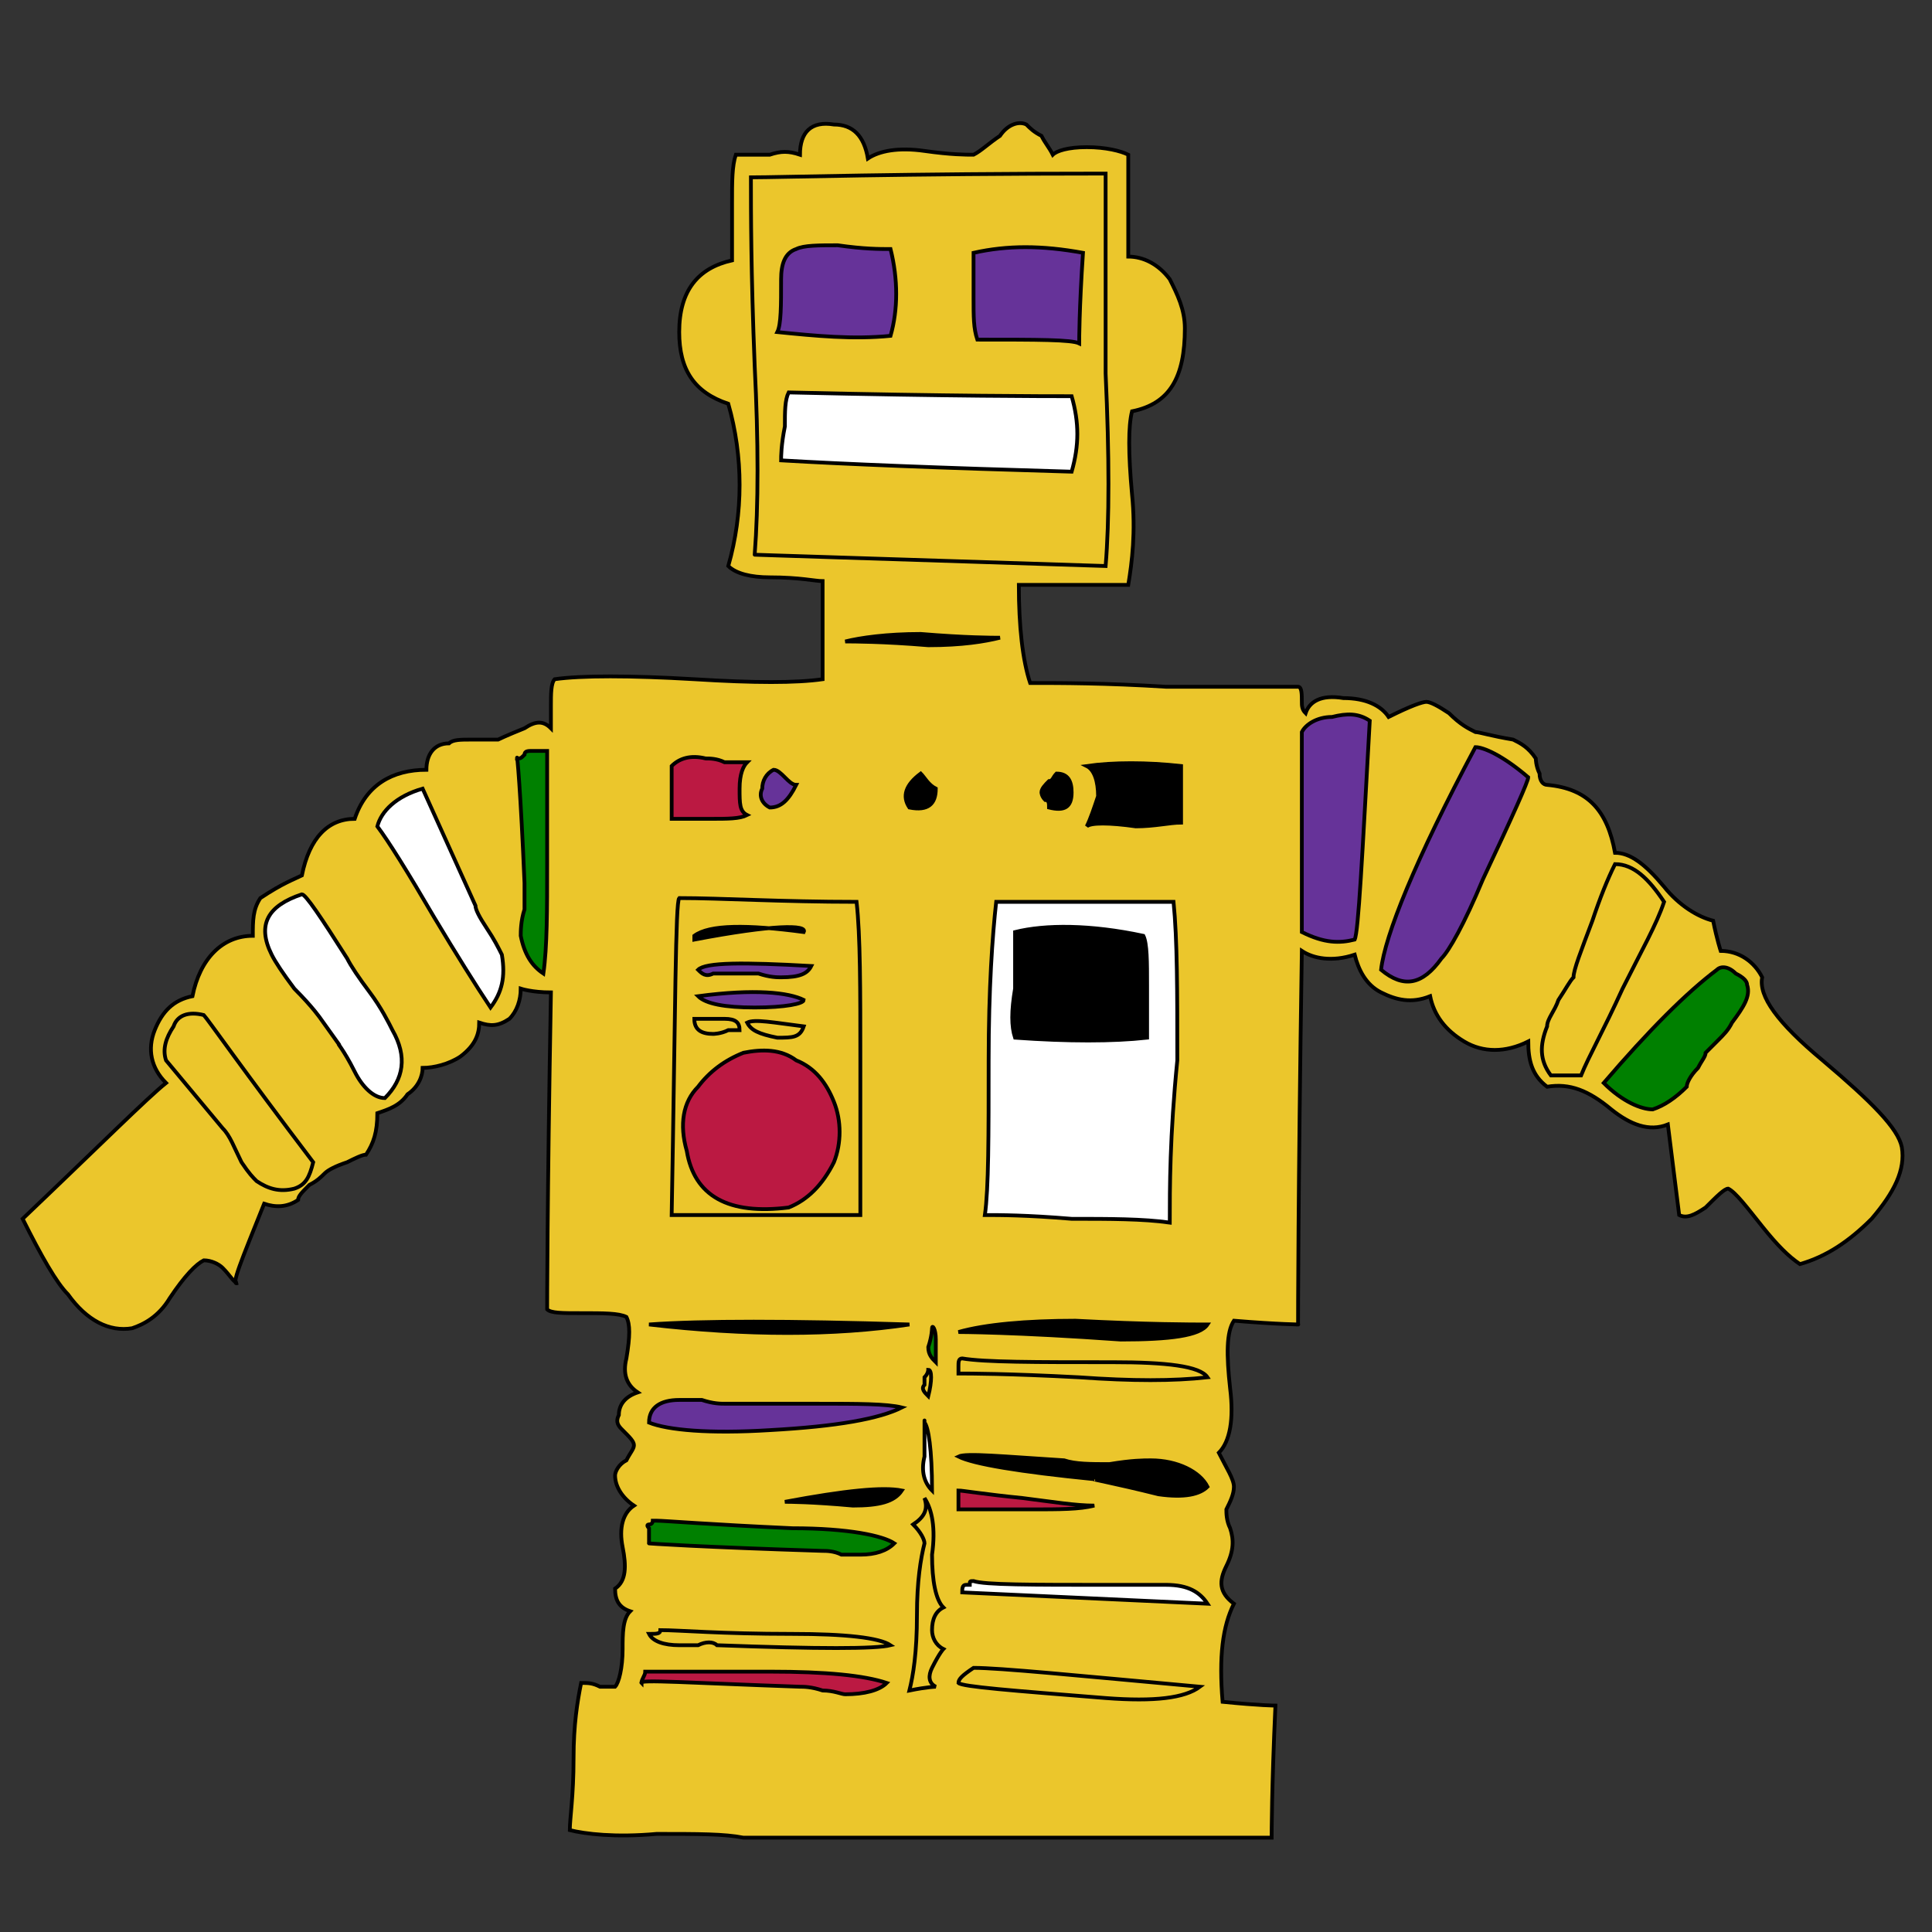 <svg id="th_rob_robot-26" width="100%" height="100%" xmlns="http://www.w3.org/2000/svg" version="1.1" xmlns:xlink="http://www.w3.org/1999/xlink" xmlns:svgjs="http://svgjs.com/svgjs" preserveAspectRatio="xMidYMin slice" data-uid="rob_robot-26" data-keyword="rob_robot-26" viewBox="0 0 512 512" data-colors="[&quot;#ebc62c&quot;,&quot;#008000&quot;,&quot;#ebc62c&quot;,&quot;#663399&quot;,&quot;#663399&quot;,&quot;#ffffff&quot;,&quot;#000000&quot;,&quot;#ffffff&quot;,&quot;#ebc62c&quot;,&quot;#bb1942&quot;,&quot;#ebc62c&quot;,&quot;#000000&quot;,&quot;#ebc62c&quot;,&quot;#bb1942&quot;,&quot;#ebc62c&quot;,&quot;#ffffff&quot;,&quot;#008000&quot;,&quot;#008000&quot;,&quot;#663399&quot;,&quot;#000000&quot;,&quot;#008000&quot;,&quot;#ebc62c&quot;,&quot;#bb1942&quot;,&quot;#ebc62c&quot;,&quot;#bb1942&quot;,&quot;#663399&quot;,&quot;#ebc62c&quot;,&quot;#ffffff&quot;,&quot;#008000&quot;,&quot;#000000&quot;,&quot;#008000&quot;,&quot;#ffffff&quot;,&quot;#ffffff&quot;,&quot;#ebc62c&quot;,&quot;#bb1942&quot;,&quot;#000000&quot;,&quot;#bb1942&quot;,&quot;#663399&quot;,&quot;#663399&quot;,&quot;#bb1942&quot;,&quot;#ebc62c&quot;,&quot;#ffffff&quot;,&quot;#bb1942&quot;,&quot;#000000&quot;,&quot;#bb1942&quot;,&quot;#bb1942&quot;,&quot;#008000&quot;,&quot;#ffffff&quot;,&quot;#ffffff&quot;,&quot;#000000&quot;,&quot;#ffffff&quot;]"><rect x="0" y="0" width="512" height="512" fill="#333333" stroke="none"/><path id="th_rob_robot-26_33" d="M483 281C471 271 466 264 467 259C465 255 461 252 456 252C456 252 455 249 454 244C450 243 445 240 441 235C436 229 432 226 428 226C426 215 421 209 410 208C409 208 408 207 408 205C407 203 407 201 407 201C405 198 403 197 401 196C395 195 392 194 391 194C389 193 387 192 384 189C381 187 379 186 378 186C377 186 374 187 368 190C366 187 362 185 356 185C350 184 347 186 346 189C345 188 345 187 345 186C345 184 345 182 344 182C337 182 326 182 309 182C293 181 281 181 273 181C271 175 270 166 270 155C272 155 277 155 283 155C290 155 295 155 299 155C300 149 301 141 300 131C299 120 299 113 300 109C310 107 314 100 314 87C314 82 312 78 310 74C307 70 303 68 299 68L299 41C297 40 293 39 288 39C283 39 280 40 279 41C278 39 277 38 276 36C274 35 273 34 272 33C270 32 267 33 265 36C262 38 260 40 258 41C256 41 252 41 245 40C238 39 233 40 230 42C229 36 226 33 221 33C215 32 212 35 212 41C209 40 207 40 204 41L195 41C194 44 194 48 194 54C194 62 194 67 194 69C185 71 180 77 180 88C180 98 184 104 193 107C197 121 197 136 193 150C195 152 199 153 204 153C212 153 216 154 218 154C218 156 218 160 218 166C218 172 218 176 218 180C211 181 200 181 184 180C167 179 154 179 147 180C146 181 146 184 146 187C146 191 146 193 146 193C144 191 142 191 139 193C134 195 132 196 132 196C130 196 128 196 125 196C122 196 120 196 119 197C115 197 113 200 113 204C104 204 97 208 94 217C87 217 82 222 80 232C78 233 75 234 69 238C67 241 67 244 67 248C59 248 53 254 51 264C46 265 43 268 41 273C39 278 40 283 44 287C39 291 27 303 6 323C11 333 15 340 18 343C23 350 29 353 35 352C38 351 42 349 45 344C49 338 52 335 54 334C56 334 58 335 59 336C61 338 62 340 63 340C61 341 64 334 70 319C73 320 76 320 79 318C79 317 80 316 82 314C84 313 85 312 86 311C87 310 89 309 92 308C94 307 96 306 97 306C99 303 100 300 100 295C103 294 106 293 108 290C111 288 112 285 112 283C115 283 119 282 122 280C126 277 127 274 127 271C130 272 132 272 135 270C137 268 138 265 138 262C138 262 141 263 146 263C145 319 145 347 145 347C146 348 149 348 154 348C160 348 164 348 166 349C167 351 167 354 166 360C165 364 166 367 169 369C166 370 164 372 164 375C163 377 164 378 165 379C167 381 168 382 168 383C168 384 167 385 166 387C164 388 163 390 163 391C163 394 165 397 168 399C165 401 164 405 165 410C166 415 166 419 163 421C163 424 164 426 167 427C165 429 165 433 165 437C165 442 164 446 163 447C162 447 161 447 159 447C157 446 156 446 154 446C153 451 152 457 152 466C152 476 151 482 151 485C155 486 163 487 174 486C185 486 192 486 197 487L337 487C337 486 337 474 338 452C338 452 334 452 324 451C323 439 324 431 327 425C323 422 323 419 325 415C327 411 327 408 326 405C325 403 325 401 325 400C326 398 327 396 327 394C327 392 325 389 323 385C326 382 327 376 326 368C325 359 325 353 327 350C339 351 345 351 344 351C344 350 344 317 345 252C348 254 353 255 359 253C360 257 362 261 366 263C370 265 374 266 379 264C380 269 383 273 388 276C393 279 399 279 405 276C405 281 406 285 410 288C416 287 421 289 427 294C432 298 437 300 442 298L445 322C447 323 449 322 452 320C455 317 457 315 458 315C460 316 463 320 467 325C471 330 474 333 477 335C484 333 490 329 496 323C502 316 505 310 504 304C503 299 496 292 483 281Z " fill-rule="evenodd" fill="#ebc62c" stroke-width="1" stroke="#000000"></path><path id="th_rob_robot-26_0" d="M450 283C448 285 447 287 447 288C444 291 441 293 438 294C435 294 430 292 425 287C437 273 447 263 455 257C456 256 458 256 460 258C462 259 463 260 463 261C464 264 462 267 459 271C458 273 457 274 455 276C453 278 452 279 452 279C452 280 451 281 450 283Z " fill-rule="evenodd" fill="#008000" stroke-width="1" stroke="#000000"></path><path id="th_rob_robot-26_1" d="M411 285C408 281 408 277 410 272C410 270 412 268 413 265C415 262 416 260 417 259C417 257 419 252 422 244C424 238 426 233 428 229C433 229 437 233 441 239C439 245 435 252 430 262C425 273 421 280 419 285Z " fill-rule="evenodd" fill="#ebc62c" stroke-width="1" stroke="#000000"></path><path id="th_rob_robot-26_2" d="M382 254C377 261 372 262 366 257C367 248 375 228 391 198C393 198 398 200 405 206C405 207 401 216 393 233C388 245 384 252 382 254Z " fill-rule="evenodd" fill="#663399" stroke-width="1" stroke="#000000"></path><path id="th_rob_robot-26_3" d="M345 247C345 238 345 220 345 194C346 192 349 190 353 190C357 189 360 189 363 191C361 227 360 247 359 249C355 250 351 250 345 247Z " fill-rule="evenodd" fill="#663399" stroke-width="1" stroke="#000000"></path><path id="th_rob_robot-26_4" d="M254 353C261 351 272 350 285 350C304 351 316 351 320 351C318 354 310 355 297 355C269 353 254 353 254 353Z " fill-rule="evenodd" fill="#000000" stroke-width="1" stroke="#000000"></path><path id="th_rob_robot-26_5" d="M254 386C256 385 266 386 282 387C285 388 289 388 294 388C300 387 303 387 305 387C312 387 318 390 320 394C318 396 314 397 307 396C295 393 289 392 290 392C270 390 258 388 254 386Z " fill-rule="evenodd" fill="#000000" stroke-width="1" stroke="#000000"></path><path id="th_rob_robot-26_6" d="M256 420C256 420 256 420 257 420C257 419 257 419 258 419C261 420 273 420 294 420C306 420 311 420 309 420C315 420 318 422 320 425C320 425 298 424 255 422C255 421 255 420 256 420Z " fill-rule="evenodd" fill="#ffffff" stroke-width="1" stroke="#000000"></path><path id="th_rob_robot-26_7" d="M254 446C254 445 255 444 258 442C265 442 285 444 318 447C314 450 306 451 293 450C268 448 255 447 254 446Z " fill-rule="evenodd" fill="#ebc62c" stroke-width="1" stroke="#000000"></path><path id="th_rob_robot-26_8" d="M254 395C255 395 261 396 271 397C279 398 285 399 290 399C286 400 281 400 273 400C262 400 256 400 254 400Z " fill-rule="evenodd" fill="#bb1942" stroke-width="1" stroke="#000000"></path><path id="th_rob_robot-26_9" d="M295 361C309 361 318 362 320 365C311 366 300 366 286 365C267 364 257 364 254 364L254 362C254 361 254 360 255 360C261 361 274 361 295 361Z " fill-rule="evenodd" fill="#ebc62c" stroke-width="1" stroke="#000000"></path><path id="th_rob_robot-26_10" d="M244 168C256 169 263 169 265 169C261 170 255 171 246 171C234 170 226 170 224 170C228 169 235 168 244 168Z " fill-rule="evenodd" fill="#000000" stroke-width="1" stroke="#000000"></path><path id="th_rob_robot-26_11" d="M247 442C246 444 246 446 248 447C248 447 246 447 241 448C242 444 243 438 243 428C243 419 244 413 245 409C245 408 244 406 242 404C245 402 246 400 245 397C247 400 248 405 247 412C247 419 248 424 250 426C248 427 247 429 247 432C247 434 248 436 250 437C250 437 249 438 247 442Z " fill-rule="evenodd" fill="#ebc62c" stroke-width="1" stroke="#000000"></path><path id="th_rob_robot-26_12" d="M244 205C245 206 246 208 248 209C248 213 246 215 241 214C239 211 240 208 244 205Z " fill-rule="evenodd" fill="#000000" stroke-width="1" stroke="#000000"></path><path id="th_rob_robot-26_13" d="M246 370C245 369 244 368 245 367C245 366 245 366 245 365C246 364 246 363 246 363C247 363 247 366 246 370Z " fill-rule="evenodd" fill="#ebc62c" stroke-width="1" stroke="#000000"></path><path id="th_rob_robot-26_14" d="M247 395C245 393 244 390 245 386C245 378 245 375 245 377C246 378 247 384 247 395Z " fill-rule="evenodd" fill="#ffffff" stroke-width="1" stroke="#000000"></path><path id="th_rob_robot-26_15" d="M246 357C247 354 247 352 247 352C247 351 248 352 248 355L248 361C247 360 246 359 246 357Z " fill-rule="evenodd" fill="#008000" stroke-width="1" stroke="#000000"></path><path id="th_rob_robot-26_16" d="M241 351C221 354 198 354 172 351C186 350 209 350 241 351Z " fill-rule="evenodd" fill="#000000" stroke-width="1" stroke="#000000"></path><path id="th_rob_robot-26_17" d="M172 377C172 373 175 371 180 371C181 371 183 371 186 371C189 372 191 372 192 372C196 372 204 372 217 372C227 372 235 372 239 373C233 376 222 378 204 379C188 380 177 379 172 377Z " fill-rule="evenodd" fill="#663399" stroke-width="1" stroke="#000000"></path><path id="th_rob_robot-26_18" d="M239 395C237 398 233 399 226 399C215 398 209 398 208 398C224 395 234 394 239 395Z " fill-rule="evenodd" fill="#000000" stroke-width="1" stroke="#000000"></path><path id="th_rob_robot-26_19" d="M172 409L172 405C171 404 172 404 172 404C173 404 173 403 173 403C174 403 174 403 174 403C176 403 188 404 210 405C225 405 234 407 237 409C235 411 232 412 228 412C227 412 226 412 223 412C221 411 219 411 218 411C186 410 171 409 172 409Z " fill-rule="evenodd" fill="#008000" stroke-width="1" stroke="#000000"></path><path id="th_rob_robot-26_20" d="M185 436C182 436 181 436 180 436C176 436 173 435 172 433C174 433 175 433 175 432C180 432 191 433 210 433C224 433 233 434 236 436C232 437 217 437 190 436C189 435 187 435 185 436Z " fill-rule="evenodd" fill="#ebc62c" stroke-width="1" stroke="#000000"></path><path id="th_rob_robot-26_21" d="M170 446C170 445 171 444 171 443C174 443 185 443 204 443C219 443 229 444 235 446C233 448 229 449 224 449C223 449 221 448 218 448C215 447 213 447 212 447C183 446 169 445 170 446Z " fill-rule="evenodd" fill="#bb1942" stroke-width="1" stroke="#000000"></path><path id="th_rob_robot-26_22" d="M227 239C228 248 228 262 228 281C228 303 228 317 228 322L178 322C179 267 179 239 180 238C191 238 207 239 227 239Z " fill-rule="evenodd" fill="#ebc62c" stroke-width="1" stroke="#000000"></path><path id="th_rob_robot-26_23" d="M187 201C188 201 190 201 192 202C195 202 196 202 198 202C197 203 196 205 196 209C196 213 196 215 198 216C196 217 193 217 188 217C182 217 179 217 178 217C178 214 178 210 178 203C180 201 183 200 187 201Z " fill-rule="evenodd" fill="#bb1942" stroke-width="1" stroke="#000000"></path><path id="th_rob_robot-26_24" d="M208 206C209 207 210 208 211 208C209 212 207 214 204 214C202 213 201 211 202 209C202 207 203 205 205 204C206 204 207 205 208 206Z " fill-rule="evenodd" fill="#663399" stroke-width="1" stroke="#000000"></path><path id="th_rob_robot-26_25" d="M200 97C199 72 199 56 199 47C207 47 238 46 293 46C293 57 293 74 293 99C294 121 294 138 293 150C231 148 199 147 200 147C201 134 201 117 200 97Z " fill-rule="evenodd" fill="#ebc62c" stroke-width="1" stroke="#000000"></path><path id="th_rob_robot-26_26" d="M312 281C310 301 310 315 310 324C303 323 294 323 284 323C272 322 265 322 261 322C262 315 262 301 262 281C262 262 263 248 264 239C290 239 306 239 311 239C312 249 312 263 312 281Z " fill-rule="evenodd" fill="#ffffff" stroke-width="1" stroke="#000000"></path><path id="th_rob_robot-26_27" d="M278 207C279 207 279 206 280 205C283 205 284 207 284 210C284 214 282 215 278 214C278 213 278 212 277 212C276 211 276 210 276 210C276 209 277 208 278 207Z " fill-rule="evenodd" fill="#000000" stroke-width="1" stroke="#000000"></path><path id="th_rob_robot-26_28" d="M313 203C313 213 313 218 313 218C310 218 306 219 301 219C294 218 289 218 288 219C289 217 290 214 291 211C291 207 290 204 288 203C295 202 304 202 313 203Z " fill-rule="evenodd" fill="#000000" stroke-width="1" stroke="#000000"></path><path id="th_rob_robot-26_29" d="M138 248C138 247 138 244 139 241C139 238 139 235 139 234C138 210 137 199 137 201C138 201 138 201 139 200C139 199 140 199 141 199L145 199C145 202 145 212 145 229C145 241 145 251 144 258C141 256 139 253 138 248Z " fill-rule="evenodd" fill="#008000" stroke-width="1" stroke="#000000"></path><path id="th_rob_robot-26_30" d="M115 243C108 231 103 223 100 219C101 215 105 211 112 209L126 240C126 241 127 243 129 246C131 249 132 251 133 253C134 259 133 263 130 267C126 261 121 253 115 243Z " fill-rule="evenodd" fill="#ffffff" stroke-width="1" stroke="#000000"></path><path id="th_rob_robot-26_31" d="M94 284C91 278 89 276 90 277L85 270C85 270 83 267 78 262C75 258 73 255 72 253C68 245 71 240 80 237C81 237 85 243 92 254C93 256 95 259 98 263C101 267 103 271 104 273C108 280 107 286 102 291C99 291 96 288 94 284Z " fill-rule="evenodd" fill="#ffffff" stroke-width="1" stroke="#000000"></path><path id="th_rob_robot-26_32" d="M64 308C62 304 61 301 59 299C49 287 44 281 44 281C43 278 44 275 46 272C47 269 50 268 54 269C55 270 64 283 83 308C82 312 81 314 78 315C74 316 71 315 68 313C67 312 66 311 64 308Z " fill-rule="evenodd" fill="#ebc62c" stroke-width="1" stroke="#000000"></path><path id="th_rob_robot-26_34" d="M221 308C223 303 223 297 221 292C219 287 216 283 211 281C207 278 202 278 197 279C192 281 188 284 185 288C181 292 180 298 182 305C184 317 193 322 209 320C214 318 218 314 221 308Z " fill-rule="evenodd" fill="#bb1942" stroke-width="1" stroke="#000000"></path><path id="th_rob_robot-26_35" d="M206 275C210 275 212 275 213 272C205 271 200 270 198 271C199 273 201 274 206 275Z " fill-rule="evenodd" fill="#ebc62c" stroke-width="1" stroke="#000000"></path><path id="th_rob_robot-26_36" d="M192 270C187 270 184 270 184 270C184 273 186 274 189 274C189 274 191 274 193 273C194 273 195 273 196 273C196 271 195 270 192 270Z " fill-rule="evenodd" fill="#ebc62c" stroke-width="1" stroke="#000000"></path><path id="th_rob_robot-26_37" d="M200 267C208 267 213 266 213 265C209 263 200 262 185 264C187 266 192 267 200 267Z " fill-rule="evenodd" fill="#663399" stroke-width="1" stroke="#000000"></path><path id="th_rob_robot-26_38" d="M189 258C193 258 195 258 194 258C196 258 198 258 201 258C204 259 206 259 207 259C212 259 214 258 215 256C197 255 187 255 185 257C186 258 187 259 189 258Z " fill-rule="evenodd" fill="#663399" stroke-width="1" stroke="#000000"></path><path id="th_rob_robot-26_39" d="M304 275C304 273 304 269 304 261C304 255 304 250 303 248C289 245 277 245 269 247C269 250 269 255 269 262C268 268 268 272 269 275C283 276 295 276 304 275Z " fill-rule="evenodd" fill="#000000" stroke-width="1" stroke="#000000"></path><path id="th_rob_robot-26_40" d="M184 248L184 249C205 245 214 245 213 247C198 245 188 245 184 248Z " fill-rule="evenodd" fill="#000000" stroke-width="1" stroke="#000000"></path><path id="th_rob_robot-26_41" d="M208 113C207 118 207 121 207 122C224 123 249 124 284 125C286 118 286 112 284 105C277 105 252 105 209 104C208 106 208 109 208 113Z " fill-rule="evenodd" fill="#ffffff" stroke-width="1" stroke="#000000"></path><path id="th_rob_robot-26_42" d="M277 86C278 86 278 84 279 82C279 79 279 77 280 77C280 77 281 77 281 77C282 78 282 78 282 78C283 78 283 81 283 85C283 86 280 86 277 86Z " fill-rule="evenodd" fill="#bb1942" stroke-width="1" stroke="#000000"></path><path id="th_rob_robot-26_43" d="M273 70C278 69 281 70 283 71C282 73 278 74 273 73C267 73 263 72 261 70C263 70 266 70 273 70Z " fill-rule="evenodd" fill="#000000" stroke-width="1" stroke="#000000"></path><path id="th_rob_robot-26_44" d="M261 85C261 80 262 77 263 76C264 76 264 76 265 76C265 77 265 77 266 77C267 82 267 85 266 84C266 84 264 84 261 85Z " fill-rule="evenodd" fill="#008000" stroke-width="1" stroke="#000000"></path><path id="th_rob_robot-26_45" d="M258 67C258 68 258 72 258 79C258 84 258 87 259 90C275 90 284 90 286 91C286 90 286 82 287 67C276 65 267 65 258 67Z " fill-rule="evenodd" fill="#663399" stroke-width="1" stroke="#000000"></path><path id="th_rob_robot-26_46" d="M214 79C213 82 213 84 214 85C212 85 211 84 211 82C210 79 211 78 212 76C213 76 214 77 214 79Z " fill-rule="evenodd" fill="#008000" stroke-width="1" stroke="#000000"></path><path id="th_rob_robot-26_47" d="M223 72C217 71 213 71 212 72C210 73 217 72 231 70C231 72 228 73 223 72Z " fill-rule="evenodd" fill="#ffffff" stroke-width="1" stroke="#000000"></path><path id="th_rob_robot-26_48" d="M225 85C226 84 227 81 227 76L231 76C231 76 231 79 231 84C231 85 229 85 225 85Z " fill-rule="evenodd" fill="#008000" stroke-width="1" stroke="#000000"></path><path id="th_rob_robot-26_49" d="M236 66C233 66 229 66 222 65C217 65 213 65 211 66C208 67 207 70 207 74C207 81 207 86 206 88C216 89 226 90 236 89C238 82 238 74 236 66Z " fill-rule="evenodd" fill="#663399" stroke-width="1" stroke="#000000"></path><defs id="SvgjsDefs1614" fill="#ffffff"></defs></svg>